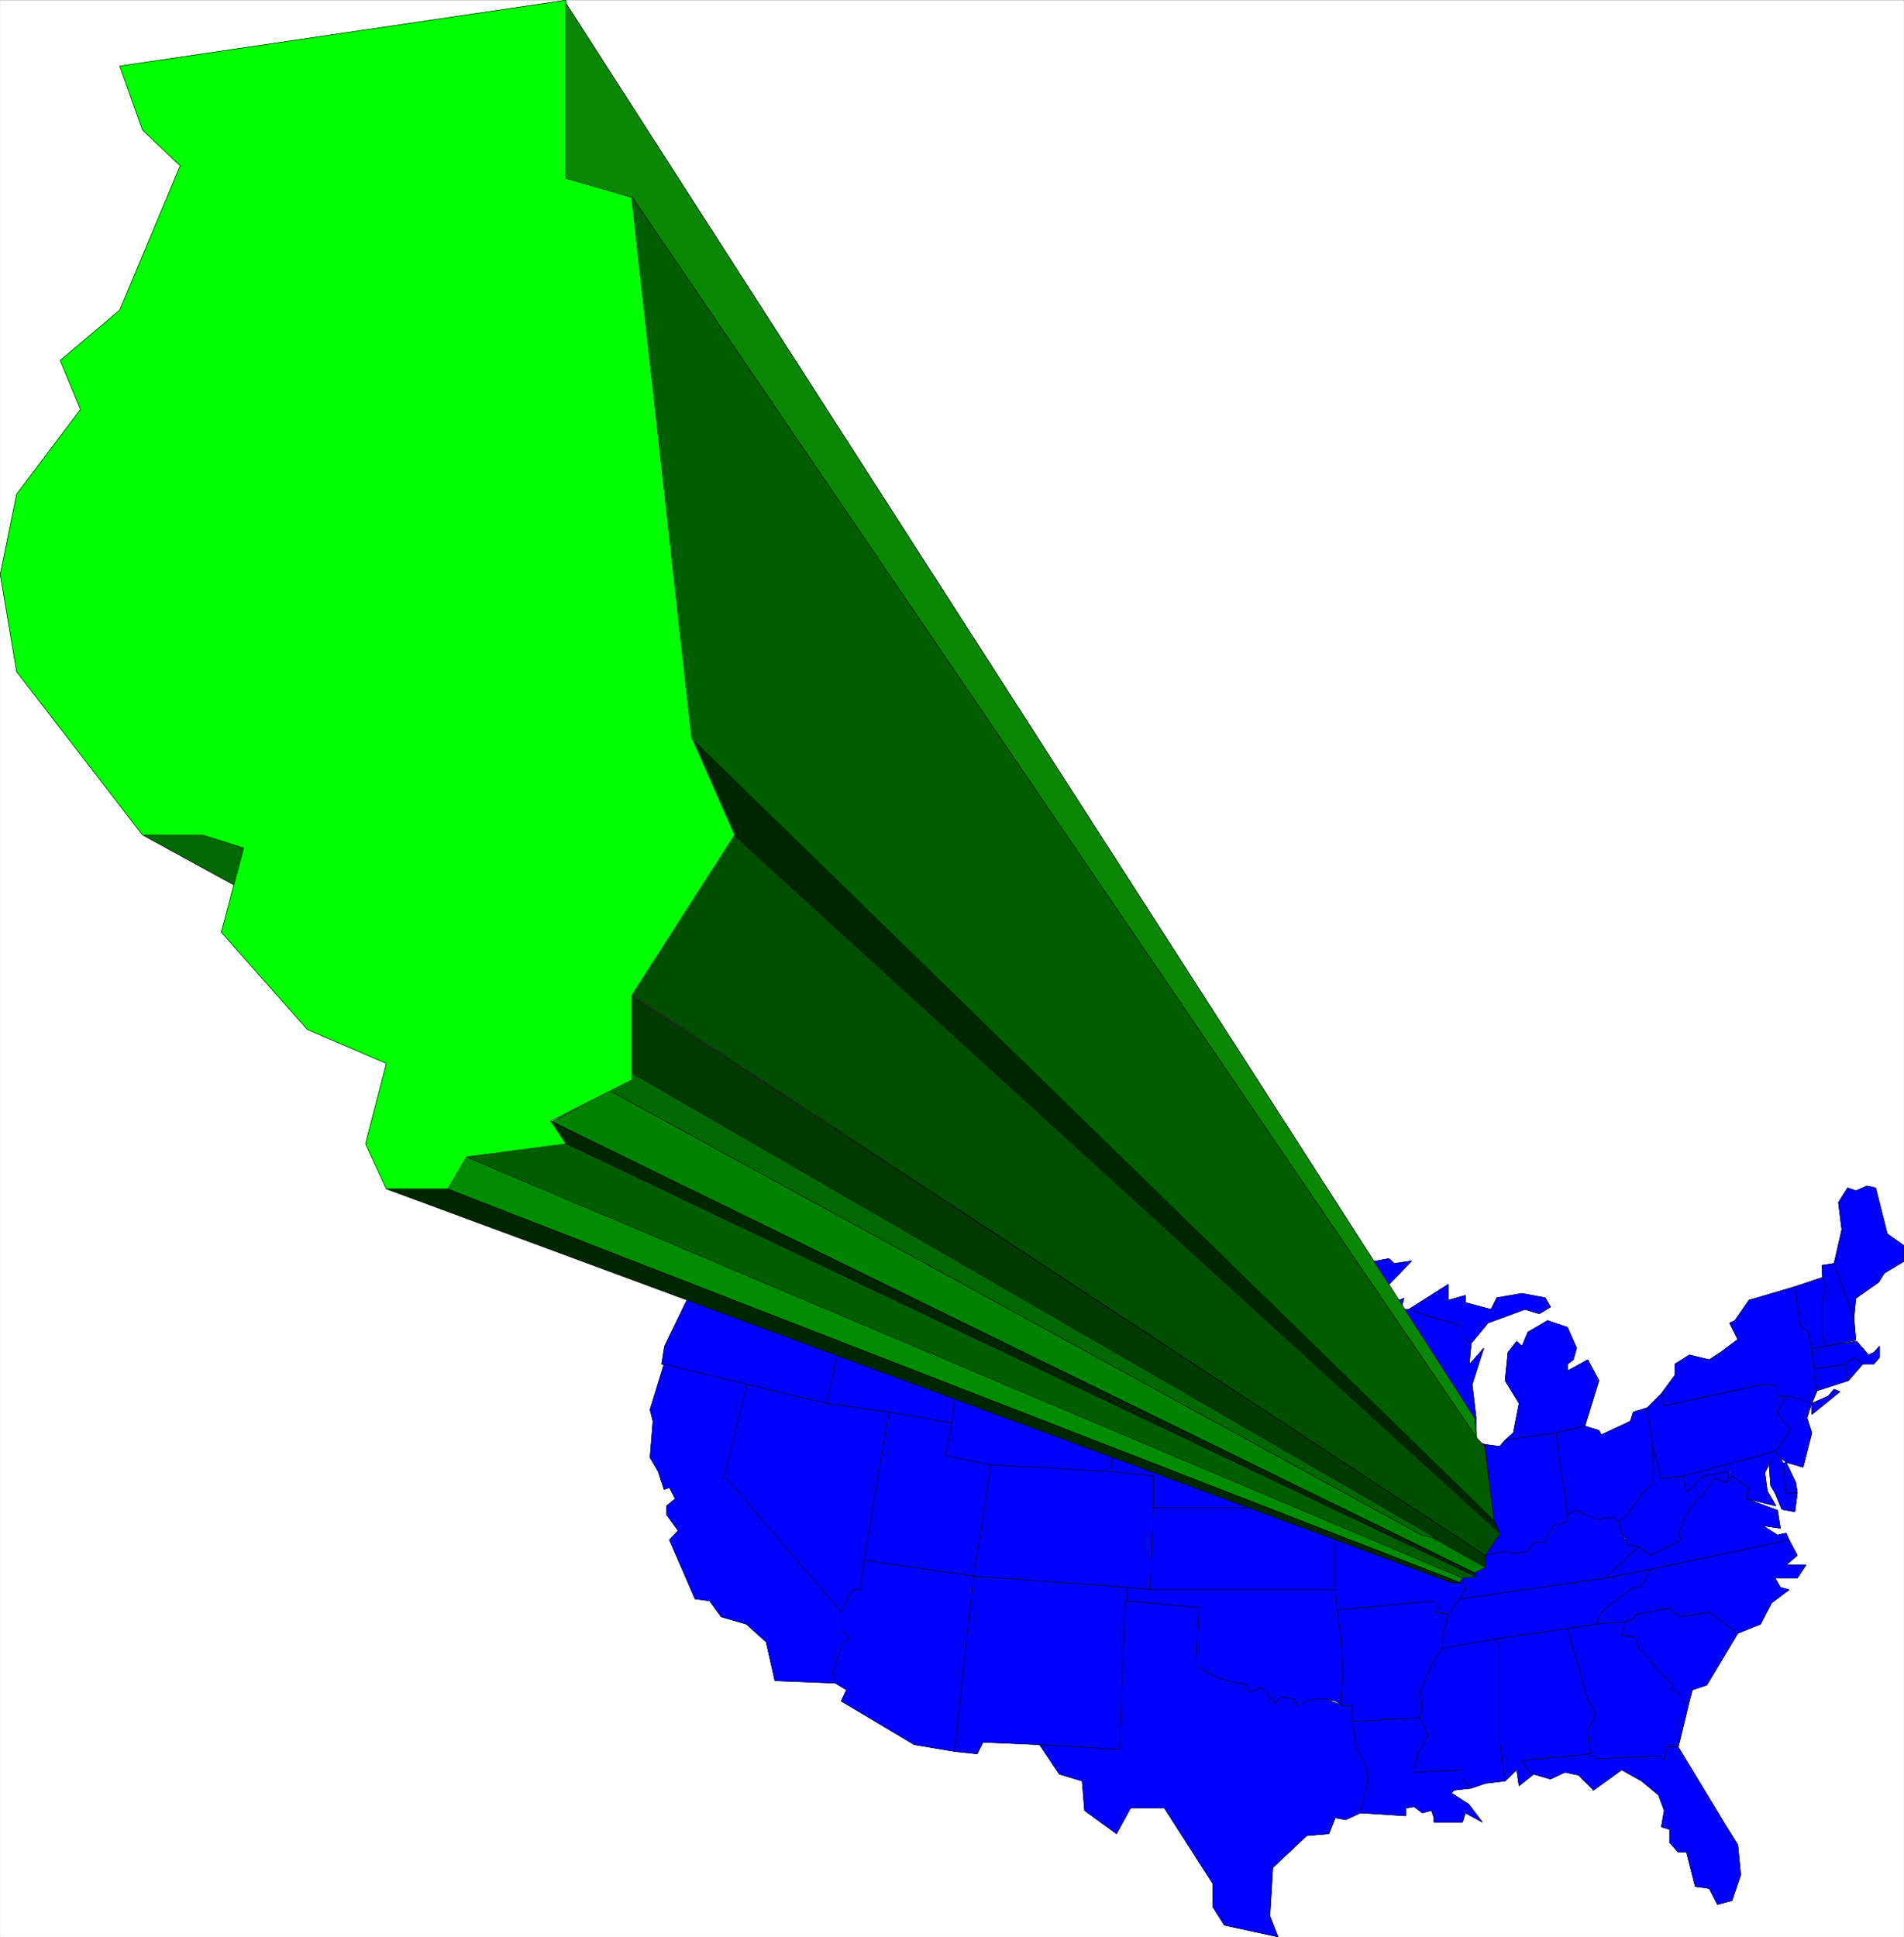 <svg width="3924.096" height="3991.816" viewBox="0 0 2943.072 2993.862" xmlns="http://www.w3.org/2000/svg"><rect x="0" y="0" width="2943.072" height="2993.862" fill="#808080" stroke="none"/><defs><clipPath id="a"><path d="M0 0h2942.348v2992.184H0Zm0 0"/></clipPath></defs><path style="fill:#fff;fill-opacity:1;fill-rule:nonzero;stroke:none" d="M0 2992.184h2942.348V-.961H0Zm0 0" transform="translate(.36 1.322)"/><g clip-path="url(#a)" transform="translate(.36 1.322)"><path style="fill:#fff;fill-opacity:1;fill-rule:evenodd;stroke:#fff;stroke-width:.14;stroke-linecap:square;stroke-linejoin:bevel;stroke-miterlimit:10;stroke-opacity:1" d="M0 .5h564.75V575H0Zm0 0" transform="matrix(5.21 0 0 -5.21 0 2994.79)"/></g><path style="fill:#00f;fill-opacity:1;fill-rule:evenodd;stroke:#00f;stroke-width:.14;stroke-linecap:square;stroke-linejoin:bevel;stroke-miterlimit:10;stroke-opacity:1" d="m237.3 195.54-11.63-.72-2.58 2.02-8.47.71.86 2.73-2.44 4.02-2.59 2.73 2.59 18.24 9.18-3.3-4.16-6.75 2.58-4.17 6.61 6.04.86 10.05 29.72-7.32-4.31-26.43zm0 0" transform="matrix(5.21 0 0 -5.21 .36 2996.112)"/><path style="fill:none;stroke:#000;stroke-width:.14;stroke-linecap:square;stroke-linejoin:bevel;stroke-miterlimit:10;stroke-opacity:1" d="m237.3 195.54-11.63-.72-2.58 2.02-8.47.71.86 2.73-2.44 4.02-2.59 2.73 2.59 18.24 9.18-3.3-4.16-6.75 2.58-4.17 6.61 6.04.86 10.05 29.72-7.32-4.31-26.43zm0 0" transform="matrix(5.21 0 0 -5.21 .36 2996.112)"/><path style="fill:#00f;fill-opacity:1;fill-rule:evenodd;stroke:#00f;stroke-width:.14;stroke-linecap:square;stroke-linejoin:bevel;stroke-miterlimit:10;stroke-opacity:1" d="m196.24 170.41.86 5.31 13.5 27.87 1.72.71 2.58-4.02-.86-2.73 8.33-.71 2.73-2.02 11.62.72 16.22-2.15 2.3-6.75-6.75-7.47 1.73-4.02-1.73-1.29-3.3-15.09-23.68 5.61zm0 0" transform="matrix(5.21 0 0 -5.21 .36 2996.112)"/><path style="fill:none;stroke:#000;stroke-width:.14;stroke-linecap:square;stroke-linejoin:bevel;stroke-miterlimit:10;stroke-opacity:1" d="m196.24 170.41.86 5.31 13.5 27.87 1.72.71 2.58-4.02-.86-2.73 8.33-.71 2.73-2.02 11.62.72 16.22-2.15 2.3-6.75-6.75-7.47 1.73-4.02-1.73-1.29-3.3-15.09-23.68 5.61zm0 0" transform="matrix(5.21 0 0 -5.21 .36 2996.112)"/><path style="fill:#00f;fill-opacity:1;fill-rule:evenodd;stroke:#00f;stroke-width:.14;stroke-linecap:square;stroke-linejoin:bevel;stroke-miterlimit:10;stroke-opacity:1" d="m215.48 137.23 34.59-40.36v-5.46l2.59-2.15-2.59-2.58-2.58-8.19.86-2.73-18.52.72-2.58 11.49-5.89 5.31-7.46 2.16-3.45 4.74-4.3.57-7.61 17.52 2.58 2.73-3.44 4.74v2.59l2.58 2.15-1.72 3.3-1.58-.57-1.72 5.31-2.44 4.17.86 10.77-.86 3.45 4.16 13.5 24.55-6.03zm0 0" transform="matrix(5.21 0 0 -5.21 .36 2996.112)"/><path style="fill:none;stroke:#000;stroke-width:.14;stroke-linecap:square;stroke-linejoin:bevel;stroke-miterlimit:10;stroke-opacity:1" d="m215.48 137.23 34.59-40.36v-5.46l2.59-2.15-2.59-2.58-2.58-8.19.86-2.73-18.52.72-2.58 11.49-5.89 5.31-7.46 2.16-3.45 4.74-4.3.57-7.61 17.52 2.58 2.73-3.44 4.74v2.59l2.58 2.15-1.72 3.3-1.58-.57-1.72 5.31-2.44 4.17.86 10.77-.86 3.45 4.16 13.5 24.55-6.03zm0 0" transform="matrix(5.21 0 0 -5.21 .36 2996.112)"/><path style="fill:#00f;fill-opacity:1;fill-rule:evenodd;stroke:#00f;stroke-width:.14;stroke-linecap:square;stroke-linejoin:bevel;stroke-miterlimit:10;stroke-opacity:1" d="m245.19 158.77 18.52-2.58-7.46-43.95-1.01-8.76h-2.3l-3.44-6.61-34.6 40.36 6.61 27.15zm0 0" transform="matrix(5.21 0 0 -5.21 .36 2996.112)"/><path style="fill:none;stroke:#000;stroke-width:.14;stroke-linecap:square;stroke-linejoin:bevel;stroke-miterlimit:10;stroke-opacity:1" d="m245.19 158.77 18.52-2.58-7.46-43.95-1.01-8.76h-2.3l-3.44-6.61-34.6 40.36 6.61 27.15zm0 0" transform="matrix(5.21 0 0 -5.21 .36 2996.112)"/><path style="fill:#00f;fill-opacity:1;fill-rule:evenodd;stroke:#00f;stroke-width:.14;stroke-linecap:square;stroke-linejoin:bevel;stroke-miterlimit:10;stroke-opacity:1" d="m257.83 219.82 5.88-.58-1.58-7.47 1.58-8.18 5.89-8.05-1.58-6.89-1.58-2.01.57-2.01 2.59 1.43 4.16-11.49 3.59.58 5.74-.58.86 1.15.72-1.15-2.3-21.68-18.66 3.3-18.52 2.58 3.3 15.09 1.73 1.29-1.73 4.02 6.75 7.47-2.3 6.75zm0 0" transform="matrix(5.21 0 0 -5.21 .36 2996.112)"/><path style="fill:none;stroke:#000;stroke-width:.14;stroke-linecap:square;stroke-linejoin:bevel;stroke-miterlimit:10;stroke-opacity:1" d="m257.83 219.82 5.88-.58-1.58-7.47 1.58-8.18 5.89-8.05-1.58-6.89-1.58-2.01.57-2.01 2.59 1.43 4.16-11.49 3.59.58 5.74-.58.86 1.15.72-1.15-2.3-21.68-18.66 3.3-18.52 2.58 3.3 15.09 1.73 1.29-1.73 4.02 6.75 7.47-2.3 6.75zm0 0" transform="matrix(5.21 0 0 -5.21 .36 2996.112)"/><path style="fill:#00f;fill-opacity:1;fill-rule:evenodd;stroke:#00f;stroke-width:.14;stroke-linecap:square;stroke-linejoin:bevel;stroke-miterlimit:10;stroke-opacity:1" d="m263.71 156.19 18.66-3.3-1.86-9.63 13.49-2.73-5.17-33.03-32.58 4.74zm0 0" transform="matrix(5.21 0 0 -5.21 .36 2996.112)"/><path style="fill:none;stroke:#000;stroke-width:.14;stroke-linecap:square;stroke-linejoin:bevel;stroke-miterlimit:10;stroke-opacity:1" d="m263.71 156.19 18.66-3.3-1.86-9.63 13.49-2.73-5.17-33.03-32.58 4.74zm0 0" transform="matrix(5.21 0 0 -5.21 .36 2996.112)"/><path style="fill:#00f;fill-opacity:1;fill-rule:evenodd;stroke:#00f;stroke-width:.14;stroke-linecap:square;stroke-linejoin:bevel;stroke-miterlimit:10;stroke-opacity:1" d="m249.5 96.87 3.44 6.61h2.3l1.01 8.76 32.58-4.74-5.74-51.99-11.91 2.01-21.68 12.93 1.58 3.3-3.3 2.01-.86 2.73 2.58 8.19 2.44 2.58-2.44 2.15zm0 0" transform="matrix(5.21 0 0 -5.21 .36 2996.112)"/><path style="fill:none;stroke:#000;stroke-width:.14;stroke-linecap:square;stroke-linejoin:bevel;stroke-miterlimit:10;stroke-opacity:1" d="m249.5 96.87 3.44 6.61h2.3l1.01 8.76 32.58-4.74-5.74-51.99-11.91 2.01-21.68 12.93 1.58 3.3-3.3 2.01-.86 2.73 2.58 8.19 2.44 2.58-2.44 2.15zm0 0" transform="matrix(5.21 0 0 -5.21 .36 2996.112)"/><path style="fill:#00f;fill-opacity:1;fill-rule:evenodd;stroke:#00f;stroke-width:.14;stroke-linecap:square;stroke-linejoin:bevel;stroke-miterlimit:10;stroke-opacity:1" d="m263.71 219.24 70.63-10.77-1.58-27.86-1.58-6.75-45.5 4.74-1.01-4.03-.72 1.15-.86-1.15-5.74.58-3.59-.58-4.16 11.49-2.59-1.43-.57 2.01 1.58 2.01 1.58 6.89-5.89 8.05-1.58 8.18zm0 0" transform="matrix(5.21 0 0 -5.21 .36 2996.112)"/><path style="fill:none;stroke:#000;stroke-width:.14;stroke-linecap:square;stroke-linejoin:bevel;stroke-miterlimit:10;stroke-opacity:1" d="m263.71 219.24 70.63-10.77-1.58-27.86-1.58-6.75-45.5 4.74-1.01-4.03-.72 1.15-.86-1.15-5.74.58-3.59-.58-4.16 11.49-2.59-1.43-.57 2.01 1.58 2.01 1.58 6.89-5.89 8.05-1.58 8.18zm0 0" transform="matrix(5.21 0 0 -5.21 .36 2996.112)"/><path style="fill:#00f;fill-opacity:1;fill-rule:evenodd;stroke:#00f;stroke-width:.14;stroke-linecap:square;stroke-linejoin:bevel;stroke-miterlimit:10;stroke-opacity:1" d="M331.18 173.86v-16.95l-1.72-18.39-35.46 2.01-13.49 2.73 1.86 9.63 2.3 21.68 1.01 4.03zm0 0" transform="matrix(5.21 0 0 -5.21 .36 2996.112)"/><path style="fill:none;stroke:#000;stroke-width:.14;stroke-linecap:square;stroke-linejoin:bevel;stroke-miterlimit:10;stroke-opacity:1" d="M331.18 173.86v-16.95l-1.72-18.39-35.46 2.01-13.49 2.73 1.86 9.63 2.3 21.68 1.01 4.03zm0 0" transform="matrix(5.21 0 0 -5.21 .36 2996.112)"/><path style="fill:#00f;fill-opacity:1;fill-rule:evenodd;stroke:#00f;stroke-width:.14;stroke-linecap:square;stroke-linejoin:bevel;stroke-miterlimit:10;stroke-opacity:1" d="m294 140.53 35.46-2.01 12.63-1.29v-9.48l-.86-24.27-6.89.72-45.51 3.3zm0 0" transform="matrix(5.21 0 0 -5.21 .36 2996.112)"/><path style="fill:none;stroke:#000;stroke-width:.14;stroke-linecap:square;stroke-linejoin:bevel;stroke-miterlimit:10;stroke-opacity:1" d="m294 140.53 35.46-2.01 12.63-1.29v-9.48l-.86-24.27-6.89.72-45.51 3.3zm0 0" transform="matrix(5.21 0 0 -5.21 .36 2996.112)"/><path style="fill:#00f;fill-opacity:1;fill-rule:evenodd;stroke:#00f;stroke-width:.14;stroke-linecap:square;stroke-linejoin:bevel;stroke-miterlimit:10;stroke-opacity:1" d="m288.83 107.5 45.51-3.3v-4.02l-2.3-44.1-23.68 1.44-16.8.72-1.72-3.45-6.75.72zm0 0" transform="matrix(5.21 0 0 -5.21 .36 2996.112)"/><path style="fill:none;stroke:#000;stroke-width:.14;stroke-linecap:square;stroke-linejoin:bevel;stroke-miterlimit:10;stroke-opacity:1" d="m288.83 107.5 45.51-3.3v-4.02l-2.3-44.1-23.68 1.44-16.8.72-1.72-3.45-6.75.72zm0 0" transform="matrix(5.21 0 0 -5.21 .36 2996.112)"/><path style="fill:#00f;fill-opacity:1;fill-rule:evenodd;stroke:#00f;stroke-width:.14;stroke-linecap:square;stroke-linejoin:bevel;stroke-miterlimit:10;stroke-opacity:1" d="m334.34 208.47 40.63-1.44 1.72-3.44V201l1.72-6.18v-4.02l.72-2.73v-7.46h-46.37zm0 0" transform="matrix(5.21 0 0 -5.21 .36 2996.112)"/><path style="fill:none;stroke:#000;stroke-width:.14;stroke-linecap:square;stroke-linejoin:bevel;stroke-miterlimit:10;stroke-opacity:1" d="m334.34 208.47 40.63-1.44 1.72-3.44V201l1.72-6.18v-4.02l.72-2.73v-7.46h-46.37zm0 0" transform="matrix(5.21 0 0 -5.21 .36 2996.112)"/><path style="fill:#00f;fill-opacity:1;fill-rule:evenodd;stroke:#00f;stroke-width:.14;stroke-linecap:square;stroke-linejoin:bevel;stroke-miterlimit:10;stroke-opacity:1" d="M332.76 180.61h46.37l.72-2.01-.72-2.88 1.72-1.15v-15.08l.72-3.3-1.72-2.01 2.58-3.45-3.3 2.73-5.02.72h-2.59l-4.02 2.01-36.32.72v16.95zm0 0" transform="matrix(5.21 0 0 -5.21 .36 2996.112)"/><path style="fill:none;stroke:#000;stroke-width:.14;stroke-linecap:square;stroke-linejoin:bevel;stroke-miterlimit:10;stroke-opacity:1" d="M332.76 180.61h46.37l.72-2.01-.72-2.88 1.72-1.15v-15.08l.72-3.3-1.72-2.01 2.58-3.45-3.3 2.73-5.02.72h-2.59l-4.02 2.01-36.32.72v16.95zm0 0" transform="matrix(5.21 0 0 -5.21 .36 2996.112)"/><path style="fill:#00f;fill-opacity:1;fill-rule:evenodd;stroke:#00f;stroke-width:.14;stroke-linecap:square;stroke-linejoin:bevel;stroke-miterlimit:10;stroke-opacity:1" d="m342.09 137.23-12.63 1.29 1.72 18.39 36.32-.72 4.02-2.01h2.59l5.02-.72 3.3-2.73 1.58-6.17 2.59-4.74v-3.31l1-4.02v-2.01l3.3-2.73h-48.81zm0 0" transform="matrix(5.21 0 0 -5.21 .36 2996.112)"/><path style="fill:none;stroke:#000;stroke-width:.14;stroke-linecap:square;stroke-linejoin:bevel;stroke-miterlimit:10;stroke-opacity:1" d="m342.09 137.23-12.63 1.29 1.72 18.39 36.32-.72 4.02-2.01h2.59l5.02-.72 3.3-2.73 1.58-6.17 2.59-4.74v-3.31l1-4.02v-2.01l3.3-2.73h-48.81zm0 0" transform="matrix(5.21 0 0 -5.21 .36 2996.112)"/><path style="fill:#00f;fill-opacity:1;fill-rule:evenodd;stroke:#00f;stroke-width:.14;stroke-linecap:square;stroke-linejoin:bevel;stroke-miterlimit:10;stroke-opacity:1" d="M342.09 127.75h48.81l2.44-2.01-1.58-2.01 4.31-3.45v-16.8h-54.84zm0 0" transform="matrix(5.21 0 0 -5.21 .36 2996.112)"/><path style="fill:none;stroke:#000;stroke-width:.14;stroke-linecap:square;stroke-linejoin:bevel;stroke-miterlimit:10;stroke-opacity:1" d="M342.09 127.75h48.81l2.44-2.01-1.58-2.01 4.31-3.45v-16.8h-54.84zm0 0" transform="matrix(5.21 0 0 -5.21 .36 2996.112)"/><path style="fill:#00f;fill-opacity:1;fill-rule:evenodd;stroke:#00f;stroke-width:.14;stroke-linecap:square;stroke-linejoin:bevel;stroke-miterlimit:10;stroke-opacity:1" d="M341.23 103.48h54.84l.57-6.03 1.01-7.47.72-10.77-.72-8.76.72-1.44-2.3 1.44-2.73.57h-3.3l-5.17-2.01-.86 2.01-4.16.72-1.44-2.01-4.3 4.74-3.45-1.44-.86 2.16-8.33 2.01-5.02 2.72-1.72 1.3 1 16.95-21.39 2.01v4.02zm0 0" transform="matrix(5.21 0 0 -5.21 .36 2996.112)"/><path style="fill:none;stroke:#000;stroke-width:.14;stroke-linecap:square;stroke-linejoin:bevel;stroke-miterlimit:10;stroke-opacity:1" d="M341.23 103.48h54.84l.57-6.03 1.01-7.47.72-10.77-.72-8.76.72-1.44-2.3 1.44-2.73.57h-3.3l-5.17-2.01-.86 2.01-4.16.72-1.44-2.01-4.3 4.74-3.45-1.44-.86 2.16-8.33 2.01-5.02 2.72-1.72 1.3 1 16.95-21.39 2.01v4.02zm0 0" transform="matrix(5.21 0 0 -5.21 .36 2996.112)"/><path style="fill:#00f;fill-opacity:1;fill-rule:evenodd;stroke:#00f;stroke-width:.14;stroke-linecap:square;stroke-linejoin:bevel;stroke-miterlimit:10;stroke-opacity:1" d="m333.77 100.18 21.96-2.01-1-16.95 1.72-1.3 5.02-2.72 8.33-2.01.86-2.16 3.45 1.44 4.3-4.74 1.44 2.01 4.16-.72.86-2.01 2.73 1.44 2.44.57h3.3l5.03-2.01h2.72v-4.6l1.44-8.33 1.87-3.3 1.58-4.88-2.45-10.63-4.3-2.01-3.16.57-1.87-4.74-6.6-.57-10.05-9.48-.86-14.36L379.13.5 363.2 3.95l-3.45 5.45v6.9l-14.36 22.4h-10.04l-4.17-7.61-9.47 6.9-.72 8.76-6.75 2.01-5.88 8.76 23.68-1.44zm0 0" transform="matrix(5.21 0 0 -5.21 .36 2996.112)"/><path style="fill:none;stroke:#000;stroke-width:.14;stroke-linecap:square;stroke-linejoin:bevel;stroke-miterlimit:10;stroke-opacity:1" d="m333.77 100.18 21.96-2.01-1-16.95 1.72-1.3 5.02-2.72 8.33-2.01.86-2.16 3.45 1.44 4.3-4.74 1.44 2.01 4.16-.72.86-2.01 2.73 1.44 2.44.57h3.3l5.03-2.01h2.72v-4.6l1.44-8.33 1.87-3.3 1.58-4.88-2.45-10.63-4.3-2.01-3.16.57-1.87-4.74-6.6-.57-10.05-9.48-.86-14.36L379.13.5 363.2 3.95l-3.45 5.45v6.9l-14.36 22.4h-10.04l-4.17-7.61-9.47 6.9-.72 8.76-6.75 2.01-5.88 8.76 23.68-1.44zm0 0" transform="matrix(5.21 0 0 -5.21 .36 2996.112)"/><path style="fill:#00f;fill-opacity:1;fill-rule:evenodd;stroke:#00f;stroke-width:.14;stroke-linecap:square;stroke-linejoin:bevel;stroke-miterlimit:10;stroke-opacity:1" d="M405.98 188.07v-5.45l-3.45-3.45 1.87-.57-.87-6.9 5.17-5.31 4.02-1.44.86-3.3-32.73-2.16v15.08l-1.72 1.15.72 2.88-.72 2.01v7.46l-.72 2.73v4.02l-1.72 6.18v2.59l-1.72 3.44 12.63 1.44 2.44 3.3 1.72-5.46 9.33-2.01 3.31-4.02 7.6 1.44 1.58-1.44 5.17.72-11.91-12.35zm0 0" transform="matrix(5.21 0 0 -5.21 .36 2996.112)"/><path style="fill:none;stroke:#000;stroke-width:.14;stroke-linecap:square;stroke-linejoin:bevel;stroke-miterlimit:10;stroke-opacity:1" d="M405.98 188.07v-5.45l-3.45-3.45 1.87-.57-.87-6.9 5.17-5.31 4.02-1.44.86-3.3-32.73-2.16v15.08l-1.72 1.15.72 2.88-.72 2.01v7.46l-.72 2.73v4.02l-1.72 6.18v2.59l-1.72 3.44 12.63 1.44 2.44 3.3 1.72-5.46 9.33-2.01 3.31-4.02 7.6 1.44 1.58-1.44 5.17.72-11.91-12.35zm0 0" transform="matrix(5.21 0 0 -5.21 .36 2996.112)"/><path style="fill:#00f;fill-opacity:1;fill-rule:evenodd;stroke:#00f;stroke-width:.14;stroke-linecap:square;stroke-linejoin:bevel;stroke-miterlimit:10;stroke-opacity:1" d="M417.03 154.18h1.72l.72-2.16 1-2.58 1.44-1.58-2.44-5.89-2.44-2.15.86-2.01-2.73-3.45-.57-3.3-1.87 1.43-25.12-2.01v2.01l-1 4.02v3.31l-2.59 4.74-1.58 6.17-2.58 3.45 1.72 2.01-.72 3.3 32.73 2.16 2.59-2.16-1.01-2.01zm0 0" transform="matrix(5.21 0 0 -5.21 .36 2996.112)"/><path style="fill:none;stroke:#000;stroke-width:.14;stroke-linecap:square;stroke-linejoin:bevel;stroke-miterlimit:10;stroke-opacity:1" d="M417.03 154.18h1.72l.72-2.16 1-2.58 1.44-1.58-2.44-5.89-2.44-2.15.86-2.01-2.73-3.45-.57-3.3-1.87 1.43-25.12-2.01v2.01l-1 4.02v3.31l-2.59 4.74-1.58 6.17-2.58 3.45 1.72 2.01-.72 3.3 32.73 2.16 2.59-2.16-1.01-2.01zm0 0" transform="matrix(5.21 0 0 -5.21 .36 2996.112)"/><path style="fill:#00f;fill-opacity:1;fill-rule:evenodd;stroke:#00f;stroke-width:.14;stroke-linecap:square;stroke-linejoin:bevel;stroke-miterlimit:10;stroke-opacity:1" d="m425.36 100.18-28.72-2.73-.57 6.03v16.8l-4.31 3.45 1.58 2.01-5.74 4.74 25.12 2.01 1.87-1.43.57-4.03 5.31-6.75h2.44l1.73-.57-1.01-3.45 3.59-4.02 3.3-1.44-.86-3.3.86-1.87h2.44l.87 1.3.86-3.45-1.73-2.73-3.3-4.6-4.3.72 1.86 1.3zm0 0" transform="matrix(5.21 0 0 -5.21 .36 2996.112)"/><path style="fill:none;stroke:#000;stroke-width:.14;stroke-linecap:square;stroke-linejoin:bevel;stroke-miterlimit:10;stroke-opacity:1" d="m425.36 100.18-28.72-2.73-.57 6.03v16.8l-4.31 3.45 1.58 2.01-5.74 4.74 25.12 2.01 1.87-1.43.57-4.03 5.31-6.75h2.44l1.73-.57-1.01-3.45 3.59-4.02 3.3-1.44-.86-3.3.86-1.87h2.44l.87 1.3.86-3.45-1.73-2.73-3.3-4.6-4.3.72 1.86 1.3zm0 0" transform="matrix(5.21 0 0 -5.21 .36 2996.112)"/><path style="fill:#00f;fill-opacity:1;fill-rule:evenodd;stroke:#00f;stroke-width:.14;stroke-linecap:square;stroke-linejoin:bevel;stroke-miterlimit:10;stroke-opacity:1" d="m425.36 96.87 4.3-.72-1.72-6.89V86.1l-2.58-3.59-2.45-5.31-1.72-4.17.72-4.6-.72-2.87-20.1-1.15v4.6h-2.72l-.72 1.44.72 8.76-.72 10.77-1.01 7.47 28.72 2.73 1.86-2.01zm0 0" transform="matrix(5.21 0 0 -5.21 .36 2996.112)"/><path style="fill:none;stroke:#000;stroke-width:.14;stroke-linecap:square;stroke-linejoin:bevel;stroke-miterlimit:10;stroke-opacity:1" d="m425.36 96.87 4.3-.72-1.72-6.89V86.1l-2.58-3.59-2.45-5.31-1.72-4.17.72-4.6-.72-2.87-20.1-1.15v4.6h-2.72l-.72 1.44.72 8.76-.72 10.77-1.01 7.47 28.72 2.73 1.86-2.01zm0 0" transform="matrix(5.21 0 0 -5.21 .36 2996.112)"/><path style="fill:#00f;fill-opacity:1;fill-rule:evenodd;stroke:#00f;stroke-width:.14;stroke-linecap:square;stroke-linejoin:bevel;stroke-miterlimit:10;stroke-opacity:1" d="m421.19 65.56 2.44-5.31-3.16-6.03-1-4.89 14.36.72v-2.73l2.58-2.73-5.03-.57-.86-.86 5.17-3.31 4.02-5.31-5.02 2.73-.86-2.73h-8.47v1.29l-.72 2.16-2.73-.72-2.44 1.87-2.44-.44v-2.29l-13.5.86 2.45 10.63-1.58 4.88-1.87 3.3-1.44 8.33zm0 0" transform="matrix(5.21 0 0 -5.21 .36 2996.112)"/><path style="fill:none;stroke:#000;stroke-width:.14;stroke-linecap:square;stroke-linejoin:bevel;stroke-miterlimit:10;stroke-opacity:1" d="m421.19 65.56 2.44-5.31-3.16-6.03-1-4.89 14.36.72v-2.73l2.58-2.73-5.03-.57-.86-.86 5.17-3.31 4.02-5.31-5.02 2.73-.86-2.73h-8.47v1.29l-.72 2.16-2.73-.72-2.44 1.87-2.44-.44v-2.29l-13.5.86 2.45 10.63-1.58 4.88-1.87 3.3-1.44 8.33zm0 0" transform="matrix(5.21 0 0 -5.21 .36 2996.112)"/><path style="fill:#00f;fill-opacity:1;fill-rule:evenodd;stroke:#00f;stroke-width:.14;stroke-linecap:square;stroke-linejoin:bevel;stroke-miterlimit:10;stroke-opacity:1" d="m409.71 187.21 6.74 2.73-.86-3.3h2.3l7.47-2.59 6.02-1.43 2.45-1.3v-2.72l2.58-2.02-.58-6.32 4.31 4.89-3.44-10.77 1.14-9.63-18.37-2.73-.72 2.16h-1.72l-1.87 3.3 1.01 2.01-2.59 2.16-.86 3.3-4.02 1.44-5.17 5.31.87 6.9-1.87.57 3.45 3.45v5.45l.86.58zm0 0" transform="matrix(5.21 0 0 -5.21 .36 2996.112)"/><path style="fill:none;stroke:#000;stroke-width:.14;stroke-linecap:square;stroke-linejoin:bevel;stroke-miterlimit:10;stroke-opacity:1" d="m409.71 187.21 6.74 2.73-.86-3.3h2.3l7.47-2.59 6.02-1.43 2.45-1.3v-2.72l2.58-2.02-.58-6.32 4.31 4.89-3.44-10.77 1.14-9.63-18.37-2.73-.72 2.16h-1.72l-1.87 3.3 1.01 2.01-2.59 2.16-.86 3.3-4.02 1.44-5.17 5.31.87 6.9-1.87.57 3.45 3.45v5.45l.86.58zm0 0" transform="matrix(5.21 0 0 -5.21 .36 2996.112)"/><path style="fill:#00f;fill-opacity:1;fill-rule:evenodd;stroke:#00f;stroke-width:.14;stroke-linecap:square;stroke-linejoin:bevel;stroke-miterlimit:10;stroke-opacity:1" d="m414.59 131.06.57 3.3 2.73 3.45-.86 2.01 2.44 2.15 2.44 5.89-1.44 1.58-1 2.58 18.37 2.73v-7.32l2.73-.86 2.59-22.27 1.72-4.02-4.31-6.6v-3.59l-3.3-1.58.57-1.01-4.01-.57-.87-1.3h-2.44l-.86 1.87.86 3.3-3.3 1.44-3.59 4.02 1.01 3.45-1.73.57h-2.44l-5.31 6.75zm0 0" transform="matrix(5.21 0 0 -5.21 .36 2996.112)"/><path style="fill:none;stroke:#000;stroke-width:.14;stroke-linecap:square;stroke-linejoin:bevel;stroke-miterlimit:10;stroke-opacity:1" d="m414.59 131.06.57 3.3 2.73 3.45-.86 2.01 2.44 2.15 2.44 5.89-1.44 1.58-1 2.58 18.37 2.73v-7.32l2.73-.86 2.59-22.27 1.72-4.02-4.31-6.6v-3.59l-3.3-1.58.57-1.01-4.01-.57-.87-1.3h-2.44l-.86 1.87.86 3.3-3.3 1.44-3.59 4.02 1.01 3.45-1.73.57h-2.44l-5.31 6.75zm0 0" transform="matrix(5.21 0 0 -5.21 .36 2996.112)"/><path style="fill:#00f;fill-opacity:1;fill-rule:evenodd;stroke:#00f;stroke-width:.14;stroke-linecap:square;stroke-linejoin:bevel;stroke-miterlimit:10;stroke-opacity:1" d="m427.94 86.1 15.22 2.73 1.72-1.58V58.81l1.58-12.06-5.89-.72-4.16-1.44-2.58 2.73v2.73l-14.36-.72 1 4.89 3.16 6.03-2.44 5.31.72 2.87-.72 4.6 1.72 4.17 2.45 5.31zm0 0" transform="matrix(5.21 0 0 -5.21 .36 2996.112)"/><path style="fill:none;stroke:#000;stroke-width:.14;stroke-linecap:square;stroke-linejoin:bevel;stroke-miterlimit:10;stroke-opacity:1" d="m427.94 86.1 15.22 2.73 1.72-1.58V58.81l1.58-12.06-5.89-.72-4.16-1.44-2.58 2.73v2.73l-14.36-.72 1 4.89 3.16 6.03-2.44 5.31.72 2.87-.72 4.6 1.72 4.17 2.45 5.31zm0 0" transform="matrix(5.21 0 0 -5.21 .36 2996.112)"/><path style="fill:#00f;fill-opacity:1;fill-rule:evenodd;stroke:#00f;stroke-width:.14;stroke-linecap:square;stroke-linejoin:bevel;stroke-miterlimit:10;stroke-opacity:1" d="m429.66 189.37 5.03 1.43v-2.15l7.6-2.01 1.73 3.45 7.46 1.29 6.89-1.29 1.58-2.73-3.3-2.01-4.31 1.29-10.91-4.02-5.02-6.04-2.58 2.02v2.72l-2.45 1.3-6.02 1.43-7.47 2.59 11.77 7.47zm0 0" transform="matrix(5.21 0 0 -5.21 .36 2996.112)"/><path style="fill:none;stroke:#000;stroke-width:.14;stroke-linecap:square;stroke-linejoin:bevel;stroke-miterlimit:10;stroke-opacity:1" d="m429.66 189.37 5.03 1.43v-2.15l7.6-2.01 1.73 3.45 7.46 1.29 6.89-1.29 1.58-2.73-3.3-2.01-4.31 1.29-10.91-4.02-5.02-6.04-2.58 2.02v2.72l-2.45 1.3-6.02 1.43-7.47 2.59 11.77 7.47zm0 0" transform="matrix(5.21 0 0 -5.21 .36 2996.112)"/><path style="fill:#00f;fill-opacity:1;fill-rule:evenodd;stroke:#00f;stroke-width:.14;stroke-linecap:square;stroke-linejoin:bevel;stroke-miterlimit:10;stroke-opacity:1" d="m459.09 183.33 5.89-2.01 2.72-6.17-1-3.45-1.72-1.29v-2.01l6.03 3.3 3.3-6.17-4.17-13.51-8.61-2.01-15.07-2.15 2.44 2.15 1.72 8.76-4.16 6.76.86 8.33 2.58 3.3 1.58-1.44 1.73 4.17zm0 0" transform="matrix(5.21 0 0 -5.21 .36 2996.112)"/><path style="fill:none;stroke:#000;stroke-width:.14;stroke-linecap:square;stroke-linejoin:bevel;stroke-miterlimit:10;stroke-opacity:1" d="m459.09 183.33 5.89-2.01 2.72-6.17-1-3.45-1.72-1.29v-2.01l6.03 3.3 3.3-6.17-4.17-13.51-8.61-2.01-15.07-2.15 2.44 2.15 1.72 8.76-4.16 6.76.86 8.33 2.58 3.3 1.58-1.44 1.73 4.17zm0 0" transform="matrix(5.21 0 0 -5.21 .36 2996.112)"/><path style="fill:#00f;fill-opacity:1;fill-rule:evenodd;stroke:#00f;stroke-width:.14;stroke-linecap:square;stroke-linejoin:bevel;stroke-miterlimit:10;stroke-opacity:1" d="m446.46 147.86 15.07 2.15 3.45-24.27v-2.01l-4.31-1.29-2.3-4.89h-3.44l-1.72-2.72-4.31-.58-2.44.58-5.89-1.15 4.31 6.6-1.72 4.02-2.59 22.27 4.31-.58zm0 0" transform="matrix(5.21 0 0 -5.21 .36 2996.112)"/><path style="fill:none;stroke:#000;stroke-width:.14;stroke-linecap:square;stroke-linejoin:bevel;stroke-miterlimit:10;stroke-opacity:1" d="m446.46 147.86 15.07 2.15 3.45-24.27v-2.01l-4.31-1.29-2.3-4.89h-3.44l-1.72-2.72-4.31-.58-2.44.58-5.89-1.15 4.31 6.6-1.72 4.02-2.59 22.27 4.31-.58zm0 0" transform="matrix(5.21 0 0 -5.21 .36 2996.112)"/><path style="fill:#00f;fill-opacity:1;fill-rule:evenodd;stroke:#00f;stroke-width:.14;stroke-linecap:square;stroke-linejoin:bevel;stroke-miterlimit:10;stroke-opacity:1" d="m434.69 103.48-.86 3.45 4.01.57-.57 1.01 3.3 1.58v3.59l5.89 1.15 2.44-.58 4.31.58 1.72 2.72h3.44l2.3 4.89 4.31 1.29v2.01l2.72 1.29 5.75-2.73 5.02.72 1.72-1.29.86-3.45 1.73-3.3 3.44-.72-10.05-9.33-43.21-6.18zm0 0" transform="matrix(5.21 0 0 -5.21 .36 2996.112)"/><path style="fill:none;stroke:#000;stroke-width:.14;stroke-linecap:square;stroke-linejoin:bevel;stroke-miterlimit:10;stroke-opacity:1" d="m434.69 103.48-.86 3.45 4.01.57-.57 1.01 3.3 1.58v3.59l5.89 1.15 2.44-.58 4.31.58 1.72 2.72h3.44l2.3 4.89 4.31 1.29v2.01l2.72 1.29 5.75-2.73 5.02.72 1.72-1.29.86-3.45 1.73-3.3 3.44-.72-10.05-9.33-43.21-6.18zm0 0" transform="matrix(5.21 0 0 -5.21 .36 2996.112)"/><path style="fill:#00f;fill-opacity:1;fill-rule:evenodd;stroke:#00f;stroke-width:.14;stroke-linecap:square;stroke-linejoin:bevel;stroke-miterlimit:10;stroke-opacity:1" d="m429.66 96.15 3.3 4.6 43.21 6.18 13.35 2.58-2.58-5.31h-2.44l-9.47-7.33-1.58-3.59-8.47-1.29-21.82-3.16-15.22-2.73v3.16zm0 0" transform="matrix(5.21 0 0 -5.21 .36 2996.112)"/><path style="fill:none;stroke:#000;stroke-width:.14;stroke-linecap:square;stroke-linejoin:bevel;stroke-miterlimit:10;stroke-opacity:1" d="m429.66 96.15 3.3 4.6 43.21 6.18 13.35 2.58-2.58-5.31h-2.44l-9.47-7.33-1.58-3.59-8.47-1.29-21.82-3.16-15.22-2.73v3.16zm0 0" transform="matrix(5.21 0 0 -5.21 .36 2996.112)"/><path style="fill:#00f;fill-opacity:1;fill-rule:evenodd;stroke:#00f;stroke-width:.14;stroke-linecap:square;stroke-linejoin:bevel;stroke-miterlimit:10;stroke-opacity:1" d="m471.01 71.02 2.44-4.74-2.44-4.16.86-7.33-20.39-2.01 1.73-2.73 1.72-1.29-4.31-3.45-.72 4.74-3.44-3.3-1.58 12.06v28.44l-1.72 1.58 21.82 3.16zm0 0" transform="matrix(5.21 0 0 -5.21 .36 2996.112)"/><path style="fill:none;stroke:#000;stroke-width:.14;stroke-linecap:square;stroke-linejoin:bevel;stroke-miterlimit:10;stroke-opacity:1" d="m471.01 71.02 2.44-4.74-2.44-4.16.86-7.33-20.39-2.01 1.73-2.73 1.72-1.29-4.31-3.45-.72 4.74-3.44-3.3-1.58 12.06v28.44l-1.72 1.58 21.82 3.16zm0 0" transform="matrix(5.21 0 0 -5.21 .36 2996.112)"/><path style="fill:#00f;fill-opacity:1;fill-rule:evenodd;stroke:#00f;stroke-width:.14;stroke-linecap:square;stroke-linejoin:bevel;stroke-miterlimit:10;stroke-opacity:1" d="m451.48 52.78 20.39 2.01 1.58-1.44 18.52.87 1.72-1.44.72 4.02h3.44l14.36-23.7 3.3-5.31.86-8.91-2.58-7.61-4.31-1.15-2.44 4.74-4.16.58-2.59 10.19h-2.44l-2.58 2.88v3.87l-2.44.72.86 4.89-1.72 4.59-5.03 4.17-5.89 3.3-8.32-6.03-4.45 4.45-4.02.86-4.31-2.01-5.02 1.44-1.72 1.29zm0 0" transform="matrix(5.21 0 0 -5.21 .36 2996.112)"/><path style="fill:none;stroke:#000;stroke-width:.14;stroke-linecap:square;stroke-linejoin:bevel;stroke-miterlimit:10;stroke-opacity:1" d="m451.48 52.78 20.39 2.01 1.58-1.44 18.52.87 1.72-1.44.72 4.02h3.44l14.36-23.7 3.3-5.31.86-8.91-2.58-7.61-4.31-1.15-2.44 4.74-4.16.58-2.59 10.19h-2.44l-2.58 2.88v3.87l-2.44.72.86 4.89-1.72 4.59-5.03 4.17-5.89 3.3-8.32-6.03-4.45 4.45-4.02.86-4.31-2.01-5.02 1.44-1.72 1.29zm0 0" transform="matrix(5.21 0 0 -5.21 .36 2996.112)"/><path style="fill:#00f;fill-opacity:1;fill-rule:evenodd;stroke:#00f;stroke-width:.14;stroke-linecap:square;stroke-linejoin:bevel;stroke-miterlimit:10;stroke-opacity:1" d="m470.14 152.02 4.17-1.29.72-1.29 8.61 4.02.86 2.73 4.16 1.29 1.58-11.34.15-10.92-3.45-3.45-4.16-6.03-2.59-2.01-1.72 1.29-5.02-.72-5.75 2.73-2.72-1.29-3.45 24.27zm0 0" transform="matrix(5.21 0 0 -5.21 .36 2996.112)"/><path style="fill:none;stroke:#000;stroke-width:.14;stroke-linecap:square;stroke-linejoin:bevel;stroke-miterlimit:10;stroke-opacity:1" d="m470.14 152.02 4.17-1.29.72-1.29 8.61 4.02.86 2.73 4.16 1.29 1.58-11.34.15-10.92-3.45-3.45-4.16-6.03-2.59-2.01-1.72 1.29-5.02-.72-5.75 2.73-2.72-1.29-3.45 24.27zm0 0" transform="matrix(5.21 0 0 -5.21 .36 2996.112)"/><path style="fill:#00f;fill-opacity:1;fill-rule:evenodd;stroke:#00f;stroke-width:.14;stroke-linecap:square;stroke-linejoin:bevel;stroke-miterlimit:10;stroke-opacity:1" d="m464.98 91.99 8.47 1.29 8.61.72-1.01-4.02 4.17-.72 1-3.16 3.3-3.59 3.31-4.02 3.3-2.73v-2.01l2.58-1.44v-1.86l1.58-.72.86.72-3.3-13.65h-3.44l-.72-4.02-1.72 1.44-18.52-.87-1.58 1.44-.86 7.33 2.44 4.16-2.44 4.74zm0 0" transform="matrix(5.21 0 0 -5.21 .36 2996.112)"/><path style="fill:none;stroke:#000;stroke-width:.14;stroke-linecap:square;stroke-linejoin:bevel;stroke-miterlimit:10;stroke-opacity:1" d="m464.98 91.99 8.47 1.29 8.61.72-1.01-4.02 4.17-.72 1-3.16 3.3-3.59 3.31-4.02 3.3-2.73v-2.01l2.58-1.44v-1.86l1.58-.72.86.72-3.3-13.65h-3.44l-.72-4.02-1.72 1.44-18.52-.87-1.58 1.44-.86 7.33 2.44 4.16-2.44 4.74zm0 0" transform="matrix(5.21 0 0 -5.21 .36 2996.112)"/><path style="fill:#00f;fill-opacity:1;fill-rule:evenodd;stroke:#00f;stroke-width:.14;stroke-linecap:square;stroke-linejoin:bevel;stroke-miterlimit:10;stroke-opacity:1" d="m501.15 70.45-.86-.72-1.58.72v1.86l-2.58 1.44v2.01l-3.3 2.73-3.31 4.02-3.3 3.59-1 3.16-3.16.72h-1.01l1.01 4.02 2.44.86.72 1.29 10.91 2.02v-1.3l2.58-1.43 8.33 1.43 8.47-6.32-9.19-15.36-4.31-1.44zm0 0" transform="matrix(5.21 0 0 -5.21 .36 2996.112)"/><path style="fill:none;stroke:#000;stroke-width:.14;stroke-linecap:square;stroke-linejoin:bevel;stroke-miterlimit:10;stroke-opacity:1" d="m501.15 70.45-.86-.72-1.58.72v1.86l-2.58 1.44v2.01l-3.3 2.73-3.31 4.02-3.3 3.59-1 3.16-3.16.72h-1.01l1.01 4.02 2.44.86.72 1.29 10.91 2.02v-1.3l2.58-1.43 8.33 1.43 8.47-6.32-9.19-15.36-4.31-1.44zm0 0" transform="matrix(5.21 0 0 -5.21 .36 2996.112)"/><path style="fill:#00f;fill-opacity:1;fill-rule:evenodd;stroke:#00f;stroke-width:.14;stroke-linecap:square;stroke-linejoin:bevel;stroke-miterlimit:10;stroke-opacity:1" d="m530.73 118.27 2.44-4.59-3.31-2.88h5.89l-2.58-3.87h-6.61l1.58-2.73 2.59-.72-5.17-3.88-3.3-6.32-6.75-2.73-8.47 6.32-8.33-1.43-2.58 1.43v1.3l-10.91-2.02-.72-1.29-2.44-.86-8.61-.72 1.58 3.59 9.47 7.33h2.44l2.58 5.31zm0 0" transform="matrix(5.21 0 0 -5.21 .36 2996.112)"/><path style="fill:none;stroke:#000;stroke-width:.14;stroke-linecap:square;stroke-linejoin:bevel;stroke-miterlimit:10;stroke-opacity:1" d="m530.73 118.27 2.44-4.59-3.31-2.88h5.89l-2.58-3.87h-6.61l1.58-2.73 2.59-.72-5.17-3.88-3.3-6.32-6.75-2.73-8.47 6.32-8.33-1.43-2.58 1.43v1.3l-10.91-2.02-.72-1.29-2.44-.86-8.61-.72 1.58 3.59 9.47 7.33h2.44l2.58 5.31zm0 0" transform="matrix(5.21 0 0 -5.21 .36 2996.112)"/><path style="fill:#00f;fill-opacity:1;fill-rule:evenodd;stroke:#00f;stroke-width:.14;stroke-linecap:square;stroke-linejoin:bevel;stroke-miterlimit:10;stroke-opacity:1" d="m476.17 106.93 10.05 9.33 3.3-2.58 9.19 4.59-.86 2.01 2.44 5.46 3.3 4.74 1.01.58 4.16 5.45 3.45-1.29 1.58 2.01 5.02-3.45-.72-3.3 9.19-3.45.86-5.31-5.17.72 4.31-2.73 2.58.57.87-2.01-41.21-8.76zm0 0" transform="matrix(5.21 0 0 -5.21 .36 2996.112)"/><path style="fill:none;stroke:#000;stroke-width:.14;stroke-linecap:square;stroke-linejoin:bevel;stroke-miterlimit:10;stroke-opacity:1" d="m476.17 106.93 10.05 9.33 3.3-2.58 9.19 4.59-.86 2.01 2.44 5.46 3.3 4.74 1.01.58 4.16 5.45 3.45-1.29 1.58 2.01 5.02-3.45-.72-3.3 9.19-3.45.86-5.31-5.17.72 4.31-2.73 2.58.57.87-2.01-41.21-8.76zm0 0" transform="matrix(5.21 0 0 -5.21 .36 2996.112)"/><path style="fill:#00f;fill-opacity:1;fill-rule:evenodd;stroke:#00f;stroke-width:.14;stroke-linecap:square;stroke-linejoin:bevel;stroke-miterlimit:10;stroke-opacity:1" d="m486.22 116.26-3.44.72-.72 2.01-1.01 1.29-.86 3.45 2.59 2.01 4.16 6.03 3.45 3.45-.15 10.92 2.59-9.63 6.6.72.86-4.74 5.03 4.74 7.75 1.29-.86-3.3-3.45 1.29-4.16-5.45-1.01-.58-3.3-4.74-2.44-5.46.86-2.01-9.19-4.59zm0 0" transform="matrix(5.21 0 0 -5.21 .36 2996.112)"/><path style="fill:none;stroke:#000;stroke-width:.14;stroke-linecap:square;stroke-linejoin:bevel;stroke-miterlimit:10;stroke-opacity:1" d="m486.22 116.26-3.44.72-.72 2.01-1.01 1.29-.86 3.45 2.59 2.01 4.16 6.03 3.45 3.45-.15 10.92 2.59-9.63 6.6.72.86-4.74 5.03 4.74 7.75 1.29-.86-3.3-3.45 1.29-4.16-5.45-1.01-.58-3.3-4.74-2.44-5.46.86-2.01-9.19-4.59zm0 0" transform="matrix(5.21 0 0 -5.21 .36 2996.112)"/><path style="fill:#00f;fill-opacity:1;fill-rule:evenodd;stroke:#00f;stroke-width:.14;stroke-linecap:square;stroke-linejoin:bevel;stroke-miterlimit:10;stroke-opacity:1" d="m499.43 137.23 27.13 7.33 1.58-1.87.86-1.72.86-8.77h3.31l-.72-5.6-3.88.72-2.01 4.88-1.29 2.16-.43 5.74.72 2.01-2.01-3.87.72-5.46 2.58-4.45-8.76 2.15.72 3.3-5.02 3.45-1.58-2.01.86 3.3-7.75-1.29-5.03-4.74zm0 0" transform="matrix(5.21 0 0 -5.21 .36 2996.112)"/><path style="fill:none;stroke:#000;stroke-width:.14;stroke-linecap:square;stroke-linejoin:bevel;stroke-miterlimit:10;stroke-opacity:1" d="m499.43 137.23 27.13 7.33 1.58-1.87.86-1.72.86-8.77h3.31l-.72-5.6-3.88.72-2.01 4.88-1.29 2.16-.43 5.74.72 2.01-2.01-3.87.72-5.46 2.58-4.45-8.76 2.15.72 3.3-5.02 3.45-1.58-2.01.86 3.3-7.75-1.29-5.03-4.74zm0 0" transform="matrix(5.21 0 0 -5.21 .36 2996.112)"/><path style="fill:#00f;fill-opacity:1;fill-rule:evenodd;stroke:#00f;stroke-width:.14;stroke-linecap:square;stroke-linejoin:bevel;stroke-miterlimit:10;stroke-opacity:1" d="m529.86 141.25 2.87-6.03.44-3.02h-3.31l-.86 8.77zm0 0" transform="matrix(5.21 0 0 -5.21 .36 2996.112)"/><path style="fill:none;stroke:#000;stroke-width:.14;stroke-linecap:square;stroke-linejoin:bevel;stroke-miterlimit:10;stroke-opacity:1" d="m529.86 141.25 2.87-6.03.44-3.02h-3.31l-.86 8.77zm0 0" transform="matrix(5.21 0 0 -5.21 .36 2996.112)"/><path style="fill:#00f;fill-opacity:1;fill-rule:evenodd;stroke:#00f;stroke-width:.14;stroke-linecap:square;stroke-linejoin:bevel;stroke-miterlimit:10;stroke-opacity:1" d="m488.66 157.48 4.17 4.17.86-3.59 29.28 6.32h1.87l2.44-.58v-2.87h2.58l-2.58-4.74 1.72-2.73 2.3-2.15-2.3-3.88-2.44-2.87-27.13-7.33-6.6-.72-2.59 9.63zm0 0" transform="matrix(5.21 0 0 -5.21 .36 2996.112)"/><path style="fill:none;stroke:#000;stroke-width:.14;stroke-linecap:square;stroke-linejoin:bevel;stroke-miterlimit:10;stroke-opacity:1" d="m488.66 157.48 4.17 4.17.86-3.59 29.28 6.32h1.87l2.44-.58v-2.87h2.58l-2.58-4.74 1.72-2.73 2.3-2.15-2.3-3.88-2.44-2.87-27.13-7.33-6.6-.72-2.59 9.63zm0 0" transform="matrix(5.21 0 0 -5.21 .36 2996.112)"/><path style="fill:#00f;fill-opacity:1;fill-rule:evenodd;stroke:#00f;stroke-width:.14;stroke-linecap:square;stroke-linejoin:bevel;stroke-miterlimit:10;stroke-opacity:1" d="M496.85 167.11v3.3l4.3 2.73 5.89-1.44 3.3 2.16 5.17 3.87-2.44 4.89 1.58.71 4.16 6.04 13.64 4.02 1.58-11.49 2.44-2.01 1-4.74.72-6.18.86-6.46-1.58-3.74 4.88 2.16 1.73 2.01 1.72-.72-8.33-6.75v3.3l-6.74 2.16h-3.45v2.87l-2.44.58h-1.87l-29.28-6.32-.86 3.59zm0 0" transform="matrix(5.21 0 0 -5.21 .36 2996.112)"/><path style="fill:none;stroke:#000;stroke-width:.14;stroke-linecap:square;stroke-linejoin:bevel;stroke-miterlimit:10;stroke-opacity:1" d="M496.85 167.11v3.3l4.3 2.73 5.89-1.44 3.3 2.16 5.17 3.87-2.44 4.89 1.58.71 4.16 6.04 13.64 4.02 1.58-11.49 2.44-2.01 1-4.74.72-6.18.86-6.46-1.58-3.74 4.88 2.16 1.73 2.01 1.72-.72-8.33-6.75v3.3l-6.74 2.16h-3.45v2.87l-2.44.58h-1.87l-29.28-6.32-.86 3.59zm0 0" transform="matrix(5.21 0 0 -5.21 .36 2996.112)"/><path style="fill:#00f;fill-opacity:1;fill-rule:evenodd;stroke:#00f;stroke-width:.14;stroke-linecap:square;stroke-linejoin:bevel;stroke-miterlimit:10;stroke-opacity:1" d="m528.14 142.69-1.58 1.87 2.44 2.87 2.3 3.88-2.3 2.15-1.72 2.73 2.58 4.74h.87l6.74-2.16v-.71.71l-1.43-4.3 1.43-4.46-2.58-10.19-5.03 1.43zm0 0" transform="matrix(5.21 0 0 -5.21 .36 2996.112)"/><path style="fill:none;stroke:#000;stroke-width:.14;stroke-linecap:square;stroke-linejoin:bevel;stroke-miterlimit:10;stroke-opacity:1" d="m528.14 142.69-1.58 1.87 2.44 2.87 2.3 3.88-2.3 2.15-1.72 2.73 2.58 4.74h.87l6.74-2.16v-.71.71l-1.43-4.3 1.43-4.46-2.58-10.19-5.03 1.43zm0 0" transform="matrix(5.21 0 0 -5.21 .36 2996.112)"/><path style="fill:#00f;fill-opacity:1;fill-rule:evenodd;stroke:#00f;stroke-width:.14;stroke-linecap:square;stroke-linejoin:bevel;stroke-miterlimit:10;stroke-opacity:1" d="m532.45 193.39 8.18 2.73 1.01-2.73-1.01-4.02V178.6l1.01-2.88-4.17-.57-1 4.74-2.44 2.01zm0 0" transform="matrix(5.21 0 0 -5.21 .36 2996.112)"/><path style="fill:none;stroke:#000;stroke-width:.14;stroke-linecap:square;stroke-linejoin:bevel;stroke-miterlimit:10;stroke-opacity:1" d="m532.45 193.39 8.18 2.73 1.01-2.73-1.01-4.02V178.6l1.01-2.88-4.17-.57-1 4.74-2.44 2.01zm0 0" transform="matrix(5.21 0 0 -5.21 .36 2996.112)"/><path style="fill:#00f;fill-opacity:1;fill-rule:evenodd;stroke:#00f;stroke-width:.14;stroke-linecap:square;stroke-linejoin:bevel;stroke-miterlimit:10;stroke-opacity:1" d="m538.19 168.97 9.33 1.44.86-4.88-9.33-3.02zm0 0" transform="matrix(5.21 0 0 -5.21 .36 2996.112)"/><path style="fill:none;stroke:#000;stroke-width:.14;stroke-linecap:square;stroke-linejoin:bevel;stroke-miterlimit:10;stroke-opacity:1" d="m538.19 168.97 9.33 1.44.86-4.88-9.33-3.02zm0 0" transform="matrix(5.21 0 0 -5.21 .36 2996.112)"/><path style="fill:#00f;fill-opacity:1;fill-rule:evenodd;stroke:#00f;stroke-width:.14;stroke-linecap:square;stroke-linejoin:bevel;stroke-miterlimit:10;stroke-opacity:1" d="m541.64 175.72 9.18 1.44 3.45-4.02 1.58.72 1.72 1.86v-3.3l-1.72-2.01h-3.3l-2.59 2.01-2.44-2.01-9.33-1.44-.72 6.18zm0 0" transform="matrix(5.21 0 0 -5.21 .36 2996.112)"/><path style="fill:none;stroke:#000;stroke-width:.14;stroke-linecap:square;stroke-linejoin:bevel;stroke-miterlimit:10;stroke-opacity:1" d="m541.64 175.72 9.18 1.44 3.45-4.02 1.58.72 1.72 1.86v-3.3l-1.72-2.01h-3.3l-2.59 2.01-2.44-2.01-9.33-1.44-.72 6.18zm0 0" transform="matrix(5.21 0 0 -5.21 .36 2996.112)"/><path style="fill:#00f;fill-opacity:1;fill-rule:evenodd;stroke:#00f;stroke-width:.14;stroke-linecap:square;stroke-linejoin:bevel;stroke-miterlimit:10;stroke-opacity:1" d="m552.55 170.41-4.17-4.88-.86 4.88 2.44 2.01zm0 0" transform="matrix(5.21 0 0 -5.21 .36 2996.112)"/><path style="fill:none;stroke:#000;stroke-width:.14;stroke-linecap:square;stroke-linejoin:bevel;stroke-miterlimit:10;stroke-opacity:1" d="m552.55 170.41-4.17-4.88-.86 4.88 2.44 2.01zm0 0" transform="matrix(5.21 0 0 -5.21 .36 2996.112)"/><path style="fill:#00f;fill-opacity:1;fill-rule:evenodd;stroke:#00f;stroke-width:.14;stroke-linecap:square;stroke-linejoin:bevel;stroke-miterlimit:10;stroke-opacity:1" d="m540.49 199.71 3.59.57 5.88-16.23.58-6.6-8.9-1.73-1.01 2.88v10.77l1.01 4.02-1.01 2.73zm0 0" transform="matrix(5.21 0 0 -5.21 .36 2996.112)"/><path style="fill:none;stroke:#000;stroke-width:.14;stroke-linecap:square;stroke-linejoin:bevel;stroke-miterlimit:10;stroke-opacity:1" d="m540.49 199.71 3.59.57 5.88-16.23.58-6.6-8.9-1.73-1.01 2.88v10.77l1.01 4.02-1.01 2.73zm0 0" transform="matrix(5.21 0 0 -5.21 .36 2996.112)"/><path style="fill:#00f;fill-opacity:1;fill-rule:evenodd;stroke:#00f;stroke-width:.14;stroke-linecap:square;stroke-linejoin:bevel;stroke-miterlimit:10;stroke-opacity:1" d="m550.54 221.83 3.3 1.43 2.58-.57 3.45-13.65 4.88-3.44v-4.74l-5.74-3.45-1.73-2.73-6.74-4.74-.58-5.89-5.88 16.23 2.29 10.06-1 8.04 2.73 4.31zm0 0" transform="matrix(5.21 0 0 -5.21 .36 2996.112)"/><path style="fill:none;stroke:#000;stroke-width:.14;stroke-linecap:square;stroke-linejoin:bevel;stroke-miterlimit:10;stroke-opacity:1" d="m550.54 221.83 3.3 1.43 2.58-.57 3.45-13.65 4.88-3.44v-4.74l-5.74-3.45-1.73-2.73-6.74-4.74-.58-5.89-5.88 16.23 2.29 10.06-1 8.04 2.73 4.31zm0 0" transform="matrix(5.21 0 0 -5.21 .36 2996.112)"/><path style="fill:#639eff;fill-opacity:1;fill-rule:evenodd;stroke:#639eff;stroke-width:.14;stroke-linecap:square;stroke-linejoin:bevel;stroke-miterlimit:10;stroke-opacity:1" d="m472.44 43.87 8.47 6.04zm0 0" transform="matrix(5.21 0 0 -5.21 .36 2996.112)"/><path style="fill:none;stroke:#000;stroke-width:.14;stroke-linecap:square;stroke-linejoin:bevel;stroke-miterlimit:10;stroke-opacity:1" d="m472.44 43.87 8.47 6.04zm0 0" transform="matrix(5.21 0 0 -5.21 .36 2996.112)"/><path style="fill:#002600;fill-opacity:1;fill-rule:evenodd;stroke:#002600;stroke-width:.14;stroke-linecap:square;stroke-linejoin:bevel;stroke-miterlimit:10;stroke-opacity:1" d="M443.16 124.16 205.43 356.4l12.34-29.15 227.11-206.97zm0 0" transform="matrix(5.21 0 0 -5.21 .36 2996.112)"/><path style="fill:none;stroke:#000;stroke-width:.14;stroke-linecap:square;stroke-linejoin:bevel;stroke-miterlimit:10;stroke-opacity:1" d="M443.16 124.16 205.43 356.4l12.34-29.15 227.11-206.97zm0 0" transform="matrix(5.21 0 0 -5.21 .36 2996.112)"/><path style="fill:#004f00;fill-opacity:1;fill-rule:evenodd;stroke:#004f00;stroke-width:.14;stroke-linecap:square;stroke-linejoin:bevel;stroke-miterlimit:10;stroke-opacity:1" d="M445.02 120.14 217.77 327.25l-30.14-47.4 252.94-166.17Zm0 0" transform="matrix(5.21 0 0 -5.21 .36 2996.112)"/><path style="fill:none;stroke:#000;stroke-width:.14;stroke-linecap:square;stroke-linejoin:bevel;stroke-miterlimit:10;stroke-opacity:1" d="M445.02 120.14 217.77 327.25l-30.14-47.4 252.94-166.17Zm0 0" transform="matrix(5.21 0 0 -5.21 .36 2996.112)"/><path style="fill:#003a00;fill-opacity:1;fill-rule:evenodd;stroke:#003a00;stroke-width:.14;stroke-linecap:square;stroke-linejoin:bevel;stroke-miterlimit:10;stroke-opacity:1" d="M440.57 113.68 187.2 279.85v-26l253.37-143.76Zm0 0" transform="matrix(5.21 0 0 -5.21 .36 2996.112)"/><path style="fill:none;stroke:#000;stroke-width:.14;stroke-linecap:square;stroke-linejoin:bevel;stroke-miterlimit:10;stroke-opacity:1" d="M440.57 113.68 187.2 279.85v-26l253.37-143.76Zm0 0" transform="matrix(5.21 0 0 -5.21 .36 2996.112)"/><path style="fill:#028202;fill-opacity:1;fill-rule:evenodd;stroke:#028202;stroke-width:.14;stroke-linecap:square;stroke-linejoin:bevel;stroke-miterlimit:10;stroke-opacity:1" d="m440.57 110.09-254.52 144.2-22.25-11.93 273.61-133.85Zm0 0" transform="matrix(5.21 0 0 -5.21 .36 2996.112)"/><path style="fill:none;stroke:#000;stroke-width:.14;stroke-linecap:square;stroke-linejoin:bevel;stroke-miterlimit:10;stroke-opacity:1" d="m440.57 110.09-254.52 144.2-22.25-11.93 273.61-133.85Zm0 0" transform="matrix(5.21 0 0 -5.21 .36 2996.112)"/><path style="fill:#002600;fill-opacity:1;fill-rule:evenodd;stroke:#002600;stroke-width:.14;stroke-linecap:square;stroke-linejoin:bevel;stroke-miterlimit:10;stroke-opacity:1" d="m163.22 242.51 274.05-134 .72-1.15L167.82 235.9zm0 0" transform="matrix(5.21 0 0 -5.21 .36 2996.112)"/><path style="fill:none;stroke:#000;stroke-width:.14;stroke-linecap:square;stroke-linejoin:bevel;stroke-miterlimit:10;stroke-opacity:1" d="m163.22 242.51 274.05-134 .72-1.15L167.82 235.9zm0 0" transform="matrix(5.21 0 0 -5.21 .36 2996.112)"/><path style="fill:#005e00;fill-opacity:1;fill-rule:evenodd;stroke:#005e00;stroke-width:.14;stroke-linecap:square;stroke-linejoin:bevel;stroke-miterlimit:10;stroke-opacity:1" d="M437.7 107.36 167.67 235.9l-29.43-4.16 295.44-124.81Zm0 0" transform="matrix(5.21 0 0 -5.21 .36 2996.112)"/><path style="fill:none;stroke:#000;stroke-width:.14;stroke-linecap:square;stroke-linejoin:bevel;stroke-miterlimit:10;stroke-opacity:1" d="M437.7 107.36 167.67 235.9l-29.43-4.16 295.44-124.81Zm0 0" transform="matrix(5.21 0 0 -5.21 .36 2996.112)"/><path style="fill:#008c00;fill-opacity:1;fill-rule:evenodd;stroke:#008c00;stroke-width:.14;stroke-linecap:square;stroke-linejoin:bevel;stroke-miterlimit:10;stroke-opacity:1" d="m138.24 231.88 295.59-124.95-.87-1.3-300.31 116.63Zm0 0" transform="matrix(5.21 0 0 -5.21 .36 2996.112)"/><path style="fill:none;stroke:#000;stroke-width:.14;stroke-linecap:square;stroke-linejoin:bevel;stroke-miterlimit:10;stroke-opacity:1" d="m138.24 231.88 295.59-124.95-.87-1.3-300.31 116.63Zm0 0" transform="matrix(5.21 0 0 -5.21 .36 2996.112)"/><path style="fill:#0a8705;fill-opacity:1;fill-rule:evenodd;stroke:#0a8705;stroke-width:.14;stroke-linecap:square;stroke-linejoin:bevel;stroke-miterlimit:10;stroke-opacity:1" d="m437.41 154.47-269.88 420.1v-52.71l270.6-374.14Zm0 0" transform="matrix(5.21 0 0 -5.21 .36 2996.112)"/><path style="fill:none;stroke:#000;stroke-width:.14;stroke-linecap:square;stroke-linejoin:bevel;stroke-miterlimit:10;stroke-opacity:1" d="m437.41 154.47-269.88 420.1v-52.71l270.6-374.14Zm0 0" transform="matrix(5.21 0 0 -5.21 .36 2996.112)"/><path style="fill:#005e00;fill-opacity:1;fill-rule:evenodd;stroke:#005e00;stroke-width:.14;stroke-linecap:square;stroke-linejoin:bevel;stroke-miterlimit:10;stroke-opacity:1" d="m438.13 148.43-250.79 368.4 17.51-160.57 238.31-232.24-2.73 21.97zm0 0" transform="matrix(5.21 0 0 -5.21 .36 2996.112)"/><path style="fill:none;stroke:#000;stroke-width:.14;stroke-linecap:square;stroke-linejoin:bevel;stroke-miterlimit:10;stroke-opacity:1" d="m438.13 148.43-250.79 368.4 17.51-160.57 238.31-232.24-2.73 21.97zm0 0" transform="matrix(5.21 0 0 -5.21 .36 2996.112)"/><path style="fill:#002600;fill-opacity:1;fill-rule:evenodd;stroke:#002600;stroke-width:.14;stroke-linecap:square;stroke-linejoin:bevel;stroke-miterlimit:10;stroke-opacity:1" d="M433.39 105.49 132.65 222.4h-18.09l315.96-116.77Zm0 0" transform="matrix(5.21 0 0 -5.21 .36 2996.112)"/><path style="fill:none;stroke:#000;stroke-width:.14;stroke-linecap:square;stroke-linejoin:bevel;stroke-miterlimit:10;stroke-opacity:1" d="M433.39 105.49 132.65 222.4h-18.09l315.96-116.77Zm0 0" transform="matrix(5.21 0 0 -5.21 .36 2996.112)"/><path style="fill:#026802;fill-opacity:1;fill-rule:evenodd;stroke:#026802;stroke-width:.14;stroke-linecap:square;stroke-linejoin:bevel;stroke-miterlimit:10;stroke-opacity:1" d="M426.5 118.56 72.21 323.37l-12.06 4.45-17.66-.57 379.13-207.54Zm0 0" transform="matrix(5.21 0 0 -5.21 .36 2996.112)"/><path style="fill:none;stroke:#000;stroke-width:.14;stroke-linecap:square;stroke-linejoin:bevel;stroke-miterlimit:10;stroke-opacity:1" d="M426.5 118.56 72.21 323.37l-12.06 4.45-17.66-.57 379.13-207.54Zm0 0" transform="matrix(5.21 0 0 -5.21 .36 2996.112)"/><path style="fill:#0f0;fill-opacity:1;fill-rule:evenodd;stroke:#0f0;stroke-width:.14;stroke-linecap:square;stroke-linejoin:bevel;stroke-miterlimit:10;stroke-opacity:1" d="m0 404.66 4.88 23.84 18.95 25.14-6.03 14.5 17.66 14.94 17.94 42.8-11.19 10.63-6.75 18.96L167.82 575v-52.85l19.52-5.61 17.8-160.14 12.78-29.01-30.58-47.68v-24.99l-23.97-12.21 4.45-6.75-29.43-3.88-5.6-9.48h-18.23l-6.18 13.36 6.18 23.84-23.4 10.05-25.56 28.87 6.61 24.99-12.2 3.88h-17.8l-37.33 48.4Zm0 0" transform="matrix(5.21 0 0 -5.21 .36 2996.112)"/><path style="fill:none;stroke:#000;stroke-width:.14;stroke-linecap:square;stroke-linejoin:bevel;stroke-miterlimit:10;stroke-opacity:1" d="m0 404.66 4.88 23.84 18.95 25.14-6.03 14.5 17.66 14.94 17.94 42.8-11.19 10.63-6.75 18.96L167.82 575v-52.85l19.52-5.61 17.8-160.14 12.78-29.01-30.58-47.68v-24.99l-23.97-12.21 4.45-6.75-29.43-3.88-5.6-9.48h-18.23l-6.18 13.36 6.18 23.84-23.4 10.05-25.56 28.87 6.61 24.99-12.2 3.88h-17.8l-37.33 48.4Zm0 0" transform="matrix(5.21 0 0 -5.21 .36 2996.112)"/></svg>
